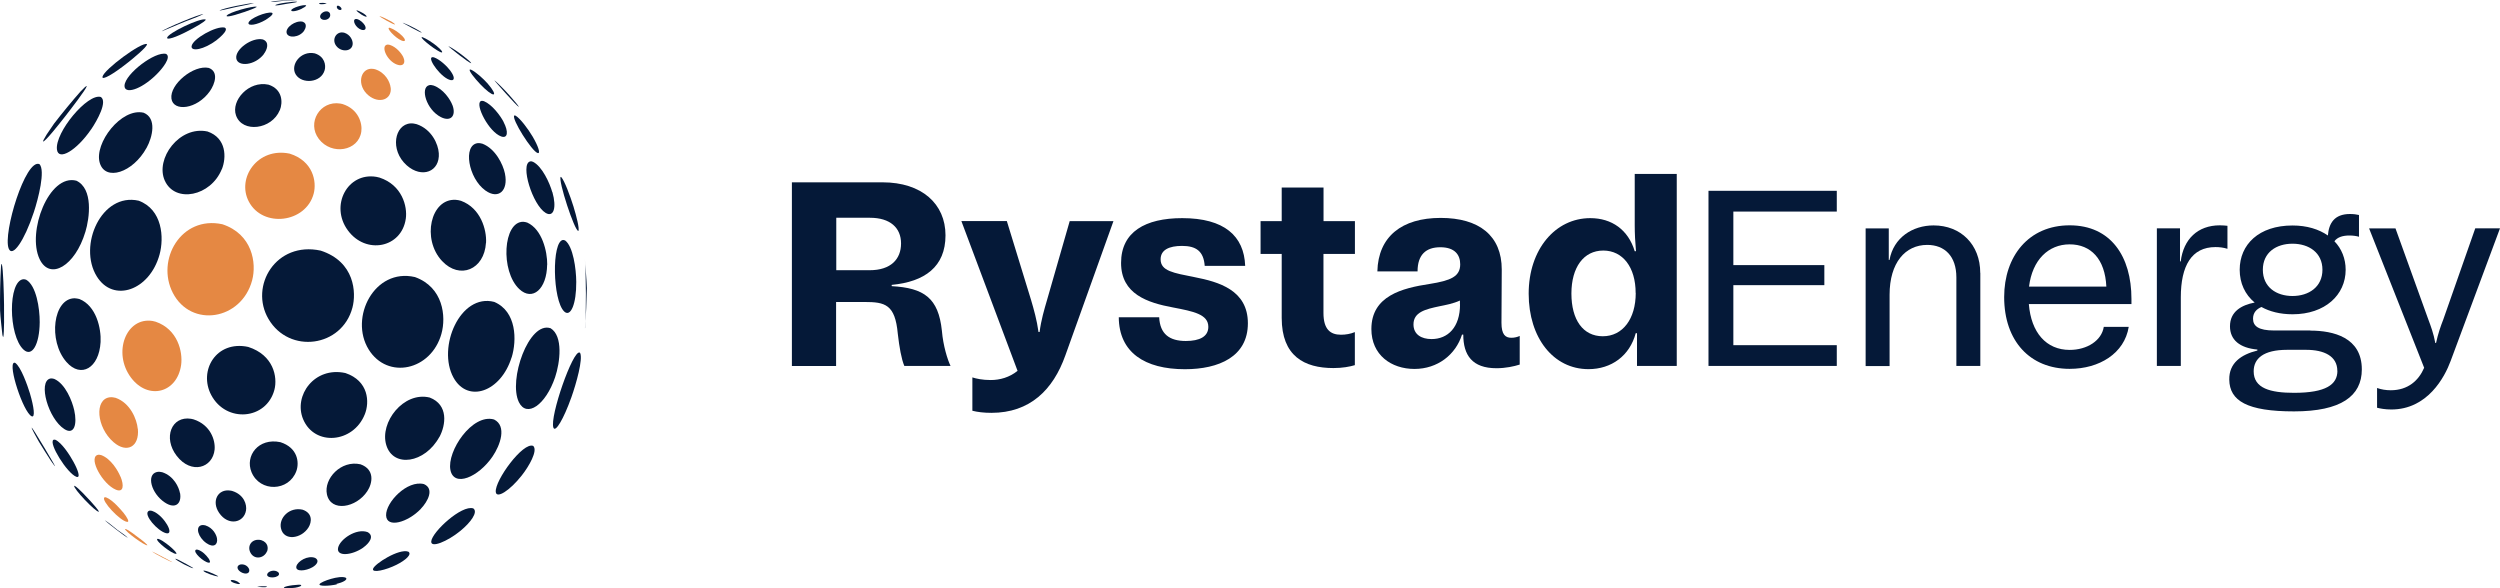 <svg width="255" height="60" viewBox="0 0 255 60" fill="none" xmlns="http://www.w3.org/2000/svg">
<g clip-path="url(#clip0_4177_837)">
<path d="M96.96 37.325H92.241C91.945 36.629 91.731 35.403 91.574 34.036C91.306 31.044 90.27 30.803 88.187 30.803H85.281V37.335H80.773V18.597H90.019C94.017 18.597 96.441 20.79 96.441 24.004C96.441 27.218 94.313 28.741 90.954 29.058V29.187C94.257 29.373 95.72 30.395 96.072 33.729C96.201 35.281 96.655 36.703 96.951 37.316L96.96 37.325ZM85.29 27.562H88.706C90.862 27.562 91.907 26.438 91.907 24.831C91.907 23.225 90.787 22.212 88.734 22.212H85.3V27.562H85.29Z" fill="#051938"/>
<path d="M109.092 22.554H113.572L108.667 36.248C107.417 39.778 105.04 42.11 101.125 42.11C100.356 42.11 99.689 42.028 99.182 41.896V38.495C99.579 38.625 100.218 38.764 101.052 38.764C101.986 38.764 102.966 38.495 103.791 37.826L98.061 22.552H102.698L105.179 30.634C105.447 31.544 105.761 32.641 105.928 33.867H106.039C106.196 32.631 106.52 31.563 106.788 30.634L109.111 22.552H109.092V22.554ZM105.548 34.836C105.576 34.753 105.576 34.706 105.604 34.649L105.548 34.836Z" fill="#051938"/>
<path d="M118.235 32.347C118.317 34.085 119.299 34.781 120.955 34.781C122.371 34.781 123.25 34.326 123.25 33.34C123.25 32.058 121.733 31.761 119.651 31.362C117.042 30.878 114.349 29.996 114.349 26.82C114.349 23.643 116.83 22.25 120.586 22.25C124.88 22.25 126.898 24.07 127.008 27.117H122.881C122.771 25.622 122.002 25.082 120.567 25.082C119.263 25.082 118.383 25.481 118.383 26.447C118.383 27.655 119.715 27.841 121.843 28.268C124.296 28.751 127.284 29.577 127.284 32.977C127.284 36.378 124.322 37.66 120.862 37.66C116.762 37.66 114.143 35.951 114.115 32.364H118.242L118.233 32.345L118.235 32.347Z" fill="#051938"/>
<path d="M138.195 25.9H134.993V31.92C134.993 33.583 135.686 34.142 136.778 34.142C137.26 34.142 137.76 34.059 138.195 33.873V37.245C137.659 37.403 136.945 37.542 136.01 37.542C133.029 37.542 130.734 36.316 130.734 32.432V25.9H128.578V22.556H130.734V19.127H135V22.556H138.202V25.9H138.193H138.195Z" fill="#051938"/>
<path d="M155.011 34.269V37.186C154.428 37.372 153.576 37.559 152.641 37.559C150.16 37.559 149.254 36.221 149.254 34.13H149.124C148.486 36.165 146.644 37.632 144.276 37.632C141.908 37.632 139.881 36.21 139.881 33.562C139.881 30.19 143 29.39 145.822 28.963C147.978 28.619 148.941 28.211 148.941 26.957C148.941 25.99 148.386 25.219 146.914 25.219C145.441 25.219 144.591 25.99 144.591 27.681H140.492C140.574 24.122 143 22.227 146.942 22.227C150.884 22.227 153.179 24.047 153.179 27.495L153.15 32.93C153.15 34.128 153.548 34.453 154.158 34.453C154.482 34.453 154.797 34.371 155.009 34.267L155.011 34.269ZM148.913 31.055V30.656C148.191 30.982 147.451 31.111 146.813 31.241C145.424 31.538 144.175 31.826 144.175 33.09C144.175 34.13 144.999 34.585 146.016 34.585C147.691 34.585 148.922 33.378 148.922 31.055H148.913Z" fill="#051938"/>
<path d="M166.735 17.743H171.029V37.328H166.974V33.983H166.845C166.234 36.288 164.365 37.653 162.023 37.653C158.45 37.653 155.925 34.467 155.925 29.951C155.925 25.436 158.645 22.25 162.208 22.25C164.393 22.25 166.077 23.429 166.742 25.622H166.871C166.789 24.74 166.742 23.801 166.742 23.002V17.762L166.733 17.743H166.735ZM166.836 29.885C166.836 27.265 165.532 25.556 163.533 25.556C161.534 25.556 160.284 27.265 160.284 29.94C160.284 32.614 161.459 34.298 163.486 34.298C165.513 34.298 166.845 32.532 166.845 29.885H166.836Z" fill="#051938"/>
<path d="M187.352 21.58H176.802V27.041H186.083V29.086H176.802V35.208H187.352V37.325H174.266V19.462H187.352V21.58Z" fill="#051938"/>
<path d="M201.993 27.831V37.325H199.55V28.296C199.55 26.131 198.356 24.98 196.578 24.98C194.34 24.98 192.738 26.791 192.738 30.062V37.337H190.295V23.299H192.655V26.513H192.73C193.137 24.247 195.072 22.992 197.229 22.992C199.996 22.992 201.985 24.933 201.985 27.841L201.995 27.831H201.993Z" fill="#051938"/>
<path d="M217.419 31.017H206.943C207.173 33.925 208.719 35.691 211.107 35.691C212.883 35.691 214.365 34.743 214.586 33.34H217.13C216.696 36.043 214.133 37.623 211.105 37.623C207.061 37.623 204.425 34.788 204.425 30.303C204.425 26.141 206.915 22.983 211.105 22.983C215.296 22.983 217.408 26.15 217.408 30.489V31.027L217.417 31.017H217.419ZM206.971 29.235H214.847C214.718 26.428 213.273 24.924 211.107 24.924C208.942 24.924 207.295 26.504 206.961 29.235H206.971Z" fill="#051938"/>
<path d="M227.2 23.028V25.379C226.793 25.249 226.385 25.202 225.978 25.202C223.535 25.202 222.443 27.117 222.443 30.331V37.326H220V23.29H222.361V26.662H222.435C222.713 24.395 224.167 22.983 226.424 22.983C226.729 22.983 226.988 23.011 227.183 23.03H227.202L227.2 23.028Z" fill="#051938"/>
<path d="M235.64 33.722C238 33.722 240.906 34.41 240.906 37.679C240.906 40.41 238.768 41.962 233.993 41.962C229.217 41.962 227.413 40.893 227.385 38.719C227.357 37.038 228.579 36.165 230.253 35.755V35.654C228.449 35.496 227.458 34.659 227.458 33.284C227.458 31.779 228.624 31.119 229.976 30.86C228.985 30.041 228.449 28.872 228.449 27.515C228.449 24.943 230.401 23 233.836 23C235.306 23 236.528 23.382 237.444 24.021C237.545 22.795 238.083 21.828 239.701 21.828C240.082 21.828 240.387 21.875 240.617 21.93V24.151C240.387 24.076 240.007 24.021 239.654 24.021C238.969 24.021 238.433 24.179 238.109 24.606C238.849 25.368 239.257 26.389 239.257 27.514C239.257 30.087 237.148 32.056 233.843 32.056C232.575 32.056 231.501 31.777 230.669 31.313C230.188 31.518 229.809 31.869 229.809 32.511C229.809 33.273 230.392 33.709 231.947 33.709H235.658L235.64 33.718V33.722ZM238.407 37.828C238.407 36.323 237.056 35.682 235.233 35.682H233.281C230.866 35.682 229.875 36.573 229.875 37.875C229.875 39.613 231.578 40.068 233.993 40.068C237.251 40.068 238.416 39.221 238.416 37.82L238.407 37.83V37.828ZM230.81 27.515C230.81 29.282 232.179 30.192 233.836 30.192C235.492 30.192 236.889 29.272 236.889 27.515C236.889 25.759 235.492 24.858 233.836 24.858C232.179 24.858 230.81 25.75 230.81 27.515Z" fill="#051938"/>
<path d="M252.482 23.29H254.999L249.966 36.816C249.355 38.478 247.605 41.768 243.914 41.768C243.275 41.768 242.766 41.666 242.461 41.591V39.575C242.895 39.733 243.377 39.806 243.858 39.806C245.617 39.806 246.708 38.811 247.264 37.512L241.647 23.297H244.34L247.689 32.588C247.938 33.248 248.225 34.019 248.401 34.984H248.476C248.68 34.036 248.958 33.246 249.216 32.588L252.474 23.297L252.483 23.288L252.482 23.29Z" fill="#051938"/>
<path d="M25.722 28.584C24.63 32.671 19.486 33.489 17.625 29.867C15.894 26.494 18.476 21.969 22.678 22.872C25.75 23.884 26.185 26.839 25.722 28.576" fill="#E58843"/>
<path d="M18.475 37.224C18.069 40.094 15.116 40.846 13.367 38.526C11.459 35.988 12.857 32.31 15.56 32.739C15.652 32.757 15.783 32.785 15.875 32.814C18.123 33.585 18.661 35.879 18.475 37.226" fill="#E58843"/>
<path d="M31.996 19.75C31.2 22.75 26.805 23.28 25.379 20.559C24.111 18.153 26.286 14.984 29.553 15.672C31.94 16.425 32.321 18.524 31.996 19.75Z" fill="#E58843"/>
<path d="M36.854 13.423C36.577 15.411 33.829 15.885 32.523 14.175C31.264 12.522 32.652 10.227 34.707 10.562C34.773 10.572 34.865 10.6 34.93 10.609C36.558 11.121 36.976 12.569 36.854 13.425" fill="#E58843"/>
<path d="M14.062 43.737C14.238 45.576 12.932 46.282 11.572 45.093C9.841 43.588 9.611 40.717 11.201 40.523C11.424 40.495 11.626 40.542 11.793 40.579C13.283 41.1 13.959 42.753 14.051 43.737" fill="#E58843"/>
<path d="M12.295 48.614C12.666 49.524 12.601 50.267 11.823 49.951C10.463 49.385 9.056 46.81 9.899 46.421C10.047 46.355 10.186 46.383 10.325 46.421C11.316 46.784 12.046 48.02 12.286 48.623" fill="#E58843"/>
<path d="M39.854 8.945C39.983 10.171 38.661 10.626 37.578 9.725C36.375 8.723 36.727 7.058 37.846 7.013C38.003 7.013 38.142 7.032 38.252 7.06C39.316 7.395 39.789 8.369 39.845 8.947" fill="#E58843"/>
<path d="M41.129 5.813C41.425 6.445 41.111 6.825 40.481 6.584C39.49 6.212 38.872 4.811 39.408 4.578C39.528 4.521 39.676 4.559 39.76 4.578C40.436 4.792 40.953 5.45 41.129 5.813Z" fill="#E58843"/>
<path d="M12.544 52.236C12.97 52.767 13.256 53.276 12.96 53.231C12.239 53.13 10.332 51.085 10.637 50.75C10.684 50.694 10.757 50.713 10.841 50.741C11.535 51.01 12.434 52.116 12.535 52.236" fill="#E58843"/>
<path d="M14.276 54.941C15.016 55.516 15.025 55.592 15.034 55.62C14.776 55.686 12.73 54.189 12.758 53.957C12.777 53.948 12.786 53.948 12.833 53.957C13.157 54.087 13.878 54.636 14.277 54.952" fill="#E58843"/>
<path d="M41.001 3.632C41.362 3.995 41.371 4.198 41.177 4.189C40.648 4.17 39.502 3.036 39.65 2.851C39.678 2.814 39.76 2.833 39.807 2.851C40.178 2.972 40.714 3.344 41.001 3.641" fill="#E58843"/>
<path d="M16.782 56.901C17.293 57.173 17.565 57.322 17.597 57.346C17.468 57.365 15.727 56.455 15.532 56.269H15.551C15.632 56.299 16.038 56.509 16.772 56.901" fill="#E58843"/>
<path d="M39.807 2.135C39.889 2.182 40.279 2.404 40.288 2.488C40.206 2.571 38.78 1.755 38.705 1.651H38.742C38.947 1.708 39.4 1.911 39.797 2.135" fill="#E58843"/>
<path d="M16.275 25.964C15.267 29.633 11.556 30.925 9.871 28.192C7.938 25.061 10.344 19.609 14.147 20.472C16.571 21.373 16.747 24.243 16.275 25.962" fill="#051938"/>
<path d="M10.258 34.901C10.11 37.54 8.259 38.617 6.779 36.926C4.872 34.743 5.429 30.432 7.613 30.423C7.761 30.423 7.956 30.47 8.095 30.498C9.826 31.186 10.333 33.507 10.26 34.892" fill="#051938"/>
<path d="M22.621 17.26C21.501 20.028 17.865 20.752 16.81 18.429C15.802 16.208 18.281 12.791 21.169 13.413C23.112 14.083 23.103 16.08 22.631 17.26" fill="#051938"/>
<path d="M28.536 11.239C27.721 13.227 24.714 13.59 24.075 11.777C23.539 10.273 25.362 8.2 27.387 8.636C28.823 9.101 28.867 10.447 28.543 11.247" fill="#051938"/>
<path d="M7.567 41.822C7.9 43.282 7.567 44.414 6.559 43.763C4.922 42.714 3.867 38.96 5.105 38.615C5.253 38.578 5.401 38.615 5.521 38.644C6.686 39.146 7.372 40.948 7.567 41.83" fill="#051938"/>
<path d="M7.491 47.1C7.963 47.954 8.25 48.8 7.787 48.633C6.843 48.279 4.919 45.176 5.455 44.862C5.511 44.824 5.594 44.852 5.659 44.862C6.307 45.168 7.12 46.413 7.491 47.1Z" fill="#051938"/>
<path d="M33.117 7.152C32.746 8.471 30.794 8.593 30.174 7.608C29.563 6.641 30.655 5.136 32.107 5.443C33.115 5.759 33.263 6.641 33.115 7.162" fill="#051938"/>
<path d="M35.975 4.42C35.985 5.228 34.949 5.358 34.392 4.792C33.8 4.188 34.179 3.325 34.855 3.306C34.956 3.306 35.041 3.325 35.104 3.334C35.734 3.53 35.974 4.105 35.974 4.421" fill="#051938"/>
<path d="M9.213 51.094C10.12 52.097 10.092 52.172 10.083 52.2C9.749 52.238 7.426 49.785 7.574 49.552C7.593 49.552 7.621 49.552 7.63 49.562C7.983 49.757 8.852 50.705 9.213 51.094Z" fill="#051938"/>
<path d="M12.044 54.094C12.378 54.345 12.738 54.559 13.043 54.856C12.876 54.819 10.905 53.314 10.701 53.073H10.71C11.183 53.38 11.599 53.762 12.043 54.104" fill="#051938"/>
<path d="M37.225 2.609C37.42 2.99 37.178 3.147 36.837 3.026C36.264 2.821 35.921 2.069 36.236 1.948C36.301 1.92 36.384 1.939 36.431 1.948C36.802 2.059 37.116 2.404 37.227 2.609" fill="#051938"/>
<path d="M37.16 1.429C37.364 1.578 37.447 1.689 37.364 1.707C37.345 1.707 37.216 1.707 36.845 1.476C36.66 1.356 36.317 1.094 36.364 1.059H36.429C36.615 1.115 36.948 1.282 37.16 1.431" fill="#051938"/>
<path d="M21.891 45.855C21.697 47.751 19.505 48.418 18.023 46.496C16.606 44.657 17.487 42.4 19.484 42.716C19.559 42.725 19.66 42.754 19.733 42.772C21.492 43.338 21.981 44.928 21.889 45.857" fill="#051938"/>
<path d="M35.948 31.38C34.874 35.422 29.507 36.146 27.388 32.541C25.408 29.169 28.156 24.579 32.709 25.563C36.197 26.697 36.354 29.864 35.948 31.378" fill="#051938"/>
<path d="M27.989 39.761C27.174 42.827 23.075 43.171 21.548 40.299C20.225 37.809 22.048 34.689 25.313 35.385C27.904 36.212 28.33 38.459 27.989 39.761Z" fill="#051938"/>
<path d="M41.39 22.313C40.965 25.287 37.319 26.011 35.477 23.492C33.627 20.965 35.449 17.547 38.383 18.038C38.484 18.057 38.606 18.085 38.707 18.113C41.012 18.866 41.575 21.049 41.39 22.323" fill="#051938"/>
<path d="M44.758 15.616C44.888 17.521 43.027 18.236 41.482 16.861C39.732 15.3 40.251 12.689 41.879 12.588C42.109 12.569 42.323 12.625 42.49 12.663C44.044 13.184 44.702 14.717 44.756 15.618" fill="#051938"/>
<path d="M18.366 50.295C18.551 51.335 17.912 51.986 16.811 51.253C15.422 50.333 14.913 48.418 15.986 48.149C16.2 48.093 16.374 48.131 16.55 48.168C17.744 48.557 18.253 49.72 18.354 50.286" fill="#051938"/>
<path d="M46.156 10.737C46.553 11.834 45.961 12.447 44.972 11.945C43.473 11.183 42.844 8.945 43.76 8.693C43.927 8.646 44.065 8.683 44.213 8.721C45.212 9.065 45.935 10.143 46.156 10.747" fill="#051938"/>
<path d="M45.933 7.216C46.386 7.82 46.405 8.247 45.98 8.174C45.054 8.006 43.638 6.056 44.037 5.851C44.103 5.813 44.185 5.842 44.267 5.851C44.878 6.065 45.609 6.771 45.933 7.207" fill="#051938"/>
<path d="M17.052 53.528C17.357 54.049 17.404 54.514 16.922 54.382C16.062 54.151 14.627 52.515 15.137 52.135C15.238 52.052 15.405 52.088 15.498 52.106C16.22 52.347 16.812 53.109 17.053 53.528" fill="#051938"/>
<path d="M17.524 55.898C17.672 56.037 18.144 56.474 17.959 56.492C17.552 56.52 15.84 55.174 16.035 54.978C16.063 54.95 16.117 54.959 16.183 54.978C16.674 55.146 17.386 55.778 17.524 55.898Z" fill="#051938"/>
<path d="M44.535 4.69C45.035 5.089 45.193 5.341 45.054 5.351C44.73 5.351 42.825 3.901 43.018 3.79C43.036 3.78 43.074 3.79 43.109 3.799C43.471 3.929 44.136 4.356 44.544 4.69" fill="#051938"/>
<path d="M19.087 57.58C19.697 57.914 19.707 57.943 19.725 57.961C19.54 57.999 17.884 57.134 17.884 56.995H17.94C18.022 57.023 18.189 57.077 19.096 57.58" fill="#051938"/>
<path d="M42.334 2.896C42.658 3.073 43.001 3.278 43.027 3.333C42.889 3.351 41.085 2.338 41.075 2.33H41.113C41.317 2.396 41.862 2.646 42.334 2.896Z" fill="#051938"/>
<path d="M45.027 34.047C43.972 37.801 39.53 38.757 37.604 35.646C35.605 32.413 38.177 27.303 42.323 28.26C45.21 29.291 45.525 32.283 45.025 34.047" fill="#051938"/>
<path d="M37.206 42.268C36.023 45.213 32.088 45.529 30.923 42.77C29.906 40.355 32.079 37.354 35.236 38.051C37.605 38.851 37.716 41.015 37.206 42.27" fill="#051938"/>
<path d="M49.569 24.765C49.402 27.506 46.894 28.546 45.09 26.624C42.999 24.395 43.915 20.25 46.468 20.381C46.635 20.381 46.856 20.438 47.023 20.483C49.041 21.226 49.651 23.447 49.577 24.765" fill="#051938"/>
<path d="M51.505 17.715C51.866 19.471 50.828 20.372 49.515 19.434C47.756 18.179 47.201 14.798 48.719 14.602C48.895 14.583 49.071 14.621 49.21 14.659C50.532 15.17 51.31 16.758 51.505 17.705" fill="#051938"/>
<path d="M30.229 48.047C29.461 50.146 26.518 50.222 25.658 48.168C24.965 46.496 26.361 44.628 28.601 45.102C30.377 45.668 30.544 47.175 30.229 48.047Z" fill="#051938"/>
<path d="M25.093 52.069C24.88 53.333 23.289 53.684 22.354 52.319C21.539 51.13 22.215 49.829 23.519 50.043C23.576 50.043 23.639 50.072 23.695 50.081C24.908 50.463 25.194 51.484 25.093 52.078" fill="#051938"/>
<path d="M51.366 12.447C51.894 13.459 51.782 14.147 51.135 13.923C49.867 13.487 48.434 10.662 49.035 10.318C49.136 10.261 49.249 10.29 49.359 10.318C50.193 10.662 51.034 11.794 51.367 12.435" fill="#051938"/>
<path d="M49.765 8.555C50.283 9.15 50.533 9.624 50.328 9.633C50.134 9.643 49.579 9.216 48.987 8.593C48.367 7.942 47.784 7.19 47.923 7.098C47.951 7.079 48.005 7.098 48.043 7.107C48.496 7.303 49.274 7.999 49.765 8.548" fill="#051938"/>
<path d="M22.13 54.894C22.25 55.554 21.797 55.924 21.047 55.396C20.188 54.792 19.899 53.714 20.557 53.566C20.695 53.537 20.815 53.566 20.937 53.584C21.733 53.835 22.067 54.551 22.13 54.894Z" fill="#051938"/>
<path d="M21.234 56.9C21.429 57.169 21.511 57.431 21.271 57.393C20.762 57.318 19.653 56.315 19.967 56.084C20.033 56.037 20.134 56.065 20.19 56.075C20.644 56.214 21.06 56.66 21.226 56.902" fill="#051938"/>
<path d="M47.246 5.703C47.626 5.99 48.042 6.344 48.07 6.445C47.885 6.492 45.756 4.755 45.747 4.736H45.794C46.024 4.837 46.654 5.238 47.248 5.703" fill="#051938"/>
<path d="M21.825 58.554C22.232 58.74 22.26 58.778 22.26 58.785C22.204 58.832 21.64 58.665 21.426 58.58C20.769 58.339 20.75 58.227 20.75 58.227C20.75 58.198 20.797 58.198 20.832 58.198C21.082 58.236 21.509 58.403 21.823 58.552" fill="#051938"/>
<path d="M52.179 36.462C51.087 39.983 47.709 41.153 46.257 38.516C44.563 35.441 46.933 29.885 50.412 30.795C52.707 31.771 52.726 34.715 52.188 36.462" fill="#051938"/>
<path d="M44.812 44.572C43.342 47.258 40.102 47.749 39.398 45.39C38.705 43.087 41.157 39.901 43.831 40.549C45.764 41.292 45.477 43.355 44.822 44.572" fill="#051938"/>
<path d="M55.808 26.996C55.78 29.477 54.319 30.76 52.968 29.487C51.016 27.647 51.312 22.584 53.375 22.622C53.495 22.622 53.661 22.669 53.781 22.704C55.299 23.393 55.827 25.65 55.818 26.996" fill="#051938"/>
<path d="M56.344 19.592C56.797 21.19 56.473 22.202 55.658 21.719C54.307 20.901 53.048 16.776 54.056 16.47C54.167 16.432 54.279 16.47 54.371 16.507C55.297 16.972 56.065 18.653 56.333 19.601" fill="#051938"/>
<path d="M37.465 50.1C36.354 51.8 33.745 52.274 33.347 50.425C33.005 48.826 34.782 46.904 36.772 47.359C38.252 47.89 38.003 49.291 37.465 50.1Z" fill="#051938"/>
<path d="M31.468 53.797C30.738 54.967 28.934 55.219 28.654 53.872C28.431 52.832 29.505 51.689 30.858 51.986C31.912 52.339 31.802 53.259 31.468 53.797Z" fill="#051938"/>
<path d="M54.345 13.961C54.909 14.928 55.15 15.68 54.854 15.614C54.262 15.475 52.134 12.074 52.458 11.787C52.486 11.758 52.541 11.787 52.587 11.796C53.05 12.065 53.846 13.114 54.347 13.961" fill="#051938"/>
<path d="M51.967 9.725C52.486 10.301 52.921 10.831 52.93 10.914C52.7 10.822 50.44 8.238 50.44 8.221H50.468C50.691 8.397 51.347 9.029 51.967 9.725Z" fill="#051938"/>
<path d="M27.231 56.24C26.925 56.983 25.88 57.141 25.509 56.297C25.213 55.627 25.723 54.894 26.629 55.089C27.388 55.33 27.36 55.953 27.24 56.25" fill="#051938"/>
<path d="M25.389 57.997C25.546 58.369 25.25 58.648 24.712 58.424C24.221 58.209 24.064 57.782 24.416 57.615C24.472 57.587 24.536 57.578 24.583 57.568C25.055 57.531 25.314 57.837 25.389 58.004" fill="#051938"/>
<path d="M24.297 59.381C24.353 59.419 24.546 59.539 24.445 59.567C24.241 59.624 23.437 59.353 23.547 59.195C23.566 59.167 23.622 59.157 23.658 59.157C23.945 59.157 24.25 59.334 24.306 59.372" fill="#051938"/>
<path d="M56.621 38.478C55.658 41.313 53.725 42.641 52.928 41.023C51.827 38.785 53.936 32.736 56.158 33.479C57.462 34.269 57.13 36.962 56.621 38.477" fill="#051938"/>
<path d="M50.236 46.57C48.801 48.669 46.294 49.746 45.942 47.935C45.571 46.02 48.162 42.157 50.393 42.787C51.725 43.448 51.032 45.407 50.236 46.568" fill="#051938"/>
<path d="M58.777 28.779C58.796 30.963 58.213 32.392 57.556 31.779C56.353 30.654 56.259 24.579 57.436 24.476C57.501 24.476 57.593 24.504 57.649 24.532C58.455 25.136 58.77 27.402 58.779 28.777" fill="#051938"/>
<path d="M58.519 21.153C58.768 21.952 59.139 23.364 58.991 23.558C58.603 23.558 56.919 18.403 57.187 18.04C57.206 18.04 57.234 18.059 57.252 18.068C57.577 18.441 58.141 19.926 58.521 21.143" fill="#051938"/>
<path d="M42.935 51.894C41.603 53.297 39.428 53.91 39.382 52.573C39.335 51.245 41.529 48.941 43.241 49.377C44.324 49.851 43.647 51.143 42.926 51.896" fill="#051938"/>
<path d="M37.059 55.851C35.91 56.66 34.282 56.808 34.486 55.87C34.672 55.007 36.328 53.863 37.484 54.271C38.242 54.67 37.641 55.432 37.059 55.842" fill="#051938"/>
<path d="M31.868 57.858C31.201 58.247 30.101 58.36 30.23 57.766C30.35 57.245 31.405 56.605 32.154 56.912C32.598 57.162 32.349 57.581 31.868 57.86" fill="#051938"/>
<path d="M28.11 58.851C27.684 58.971 27.102 58.851 27.276 58.516C27.414 58.247 27.997 58.07 28.368 58.358C28.582 58.572 28.405 58.766 28.11 58.851Z" fill="#051938"/>
<path d="M58.268 40.558C57.49 42.742 56.64 44.171 56.445 43.615C56.057 42.499 58.425 35.699 59.12 35.96C59.139 35.96 59.158 35.988 59.176 36.007C59.472 36.63 58.796 39.073 58.27 40.558" fill="#051938"/>
<path d="M53.215 48.503C51.993 50.054 50.633 50.908 50.568 50.175C50.457 49.014 53.353 45.037 54.389 45.484C54.89 45.958 53.936 47.593 53.215 48.503Z" fill="#051938"/>
<path d="M59.675 33.462C59.804 32.208 59.785 27.562 59.647 26.364C59.721 27.274 59.832 28.482 59.86 29.392C59.832 30.619 59.778 32.253 59.665 33.47" fill="#051938"/>
<path d="M46.959 54.151C45.656 55.219 43.906 55.953 43.988 55.21C44.089 54.243 47.089 51.474 48.273 51.856C48.801 52.219 47.995 53.306 46.969 54.141" fill="#051938"/>
<path d="M40.464 57.598C39.353 58.155 37.929 58.48 38.049 58.025C38.188 57.514 40.706 55.926 41.648 56.269C42.064 56.538 41.343 57.16 40.464 57.596" fill="#051938"/>
<path d="M34.402 59.596C33.578 59.791 32.45 59.81 32.598 59.577C32.765 59.299 34.663 58.648 35.264 58.926C35.523 59.122 34.968 59.41 34.292 59.568" fill="#051938"/>
<path d="M30.016 59.957C29.544 60.023 28.896 60.013 28.962 59.928C29.1 59.733 30.554 59.594 30.693 59.66C30.831 59.761 30.498 59.883 30.11 59.947C30.082 59.947 30.044 59.957 30.018 59.957" fill="#051938"/>
<path d="M26.777 59.893C26.527 59.893 26.267 59.855 26.231 59.836C26.25 59.818 27.082 59.761 27.223 59.827C27.269 59.865 27.112 59.883 27.065 59.893C27.009 59.893 26.917 59.902 26.779 59.893" fill="#051938"/>
<path d="M8.704 23.66C7.668 27.124 5.096 28.65 4.039 26.429C2.726 23.66 4.993 17.706 7.788 18.43C9.519 19.248 9.148 22.21 8.704 23.669" fill="#051938"/>
<path d="M4.05 32.866C4.031 35.151 3.263 36.462 2.403 35.663C0.839 34.222 0.811 28.65 2.375 28.482C2.458 28.473 2.579 28.501 2.662 28.529C3.698 29.114 4.059 31.446 4.05 32.868" fill="#051938"/>
<path d="M14.95 15.076C13.562 17.62 10.738 18.523 10.174 16.609C9.582 14.621 12.368 10.961 14.654 11.499C16.005 12.055 15.57 13.951 14.95 15.085" fill="#051938"/>
<path d="M21.41 9.298C20.087 11.175 17.67 11.416 17.486 10.06C17.292 8.601 19.753 6.586 21.299 6.929C22.326 7.318 21.928 8.554 21.41 9.298Z" fill="#051938"/>
<path d="M3.069 40.188C3.449 41.471 3.624 42.66 3.217 42.455C2.357 42.009 0.793 37.224 1.432 37C1.469 36.991 1.523 37 1.561 37.019C2.134 37.427 2.792 39.267 3.069 40.177" fill="#051938"/>
<path d="M4.642 45.864C5.429 47.182 5.577 47.444 5.614 47.545C5.596 47.545 5.558 47.536 5.198 47.008C4.827 46.413 4.31 45.642 3.958 45.038L3.486 44.184C3.291 43.812 3.237 43.692 3.228 43.637H3.256C3.376 43.786 3.643 44.194 4.653 45.875" fill="#051938"/>
<path d="M26.916 5.516C25.999 6.705 24.24 6.834 24.102 5.962C23.954 5.033 25.703 3.778 26.803 4.021C27.524 4.28 27.256 5.061 26.904 5.516" fill="#051938"/>
<path d="M31.034 3.12C30.533 3.853 29.377 3.919 29.239 3.37C29.091 2.804 30.136 2.061 30.857 2.21C31.386 2.386 31.163 2.924 31.024 3.12" fill="#051938"/>
<path d="M33.662 1.68C33.505 2.107 32.838 2.135 32.68 1.819C32.523 1.503 32.995 1.076 33.411 1.168C33.698 1.26 33.716 1.522 33.66 1.68" fill="#051938"/>
<path d="M34.82 0.835C34.885 0.993 34.754 1.059 34.597 1.003C34.348 0.92 34.291 0.64 34.421 0.585C34.458 0.566 34.486 0.585 34.513 0.585C34.651 0.623 34.771 0.743 34.818 0.835" fill="#051938"/>
<path d="M3.44 21.672C2.486 24.561 1.265 26.318 0.886 25.351C0.276 23.799 2.599 16.154 4.024 16.739C4.644 17.371 3.914 20.241 3.442 21.672" fill="#051938"/>
<path d="M0.412 31.158C0.422 31.828 0.44 34.028 0.33 34.391C0.287 34.342 0.255 34.246 0.238 34.103C0.163 33.37 0.043 32.403 0.008 31.67C-0.011 30.332 0.017 28.548 0.099 27.22C0.118 27.034 0.127 27.006 0.146 26.932H0.184C0.332 27.425 0.397 29.915 0.414 31.16" fill="#051938"/>
<path d="M9.296 13.19C7.816 15.354 5.956 16.451 5.808 15.253C5.594 13.496 8.946 9.485 10.287 9.893C10.98 10.357 9.935 12.253 9.296 13.199" fill="#051938"/>
<path d="M15.95 7.607C14.322 9.216 12.647 9.633 12.701 8.723C12.776 7.525 15.821 5.211 16.939 5.499C17.522 5.815 16.551 7.023 15.948 7.607" fill="#051938"/>
<path d="M22.095 4.096C20.791 5.072 19.476 5.294 19.541 4.719C19.624 3.976 22.059 2.61 22.919 2.813C23.448 3.063 22.104 4.077 22.095 4.087" fill="#051938"/>
<path d="M27.12 2.014C26.195 2.561 25.288 2.674 25.344 2.339C25.427 1.875 27.195 1.17 27.731 1.299C28.055 1.448 27.148 1.988 27.111 2.014" fill="#051938"/>
<path d="M30.784 0.889C30.145 1.196 29.654 1.205 29.71 1.038C29.785 0.797 30.885 0.462 31.2 0.536C31.357 0.602 30.838 0.852 30.784 0.88" fill="#051938"/>
<path d="M33.079 0.415C32.691 0.462 32.506 0.406 32.551 0.349C32.633 0.257 33.218 0.293 33.328 0.349C33.328 0.349 33.079 0.415 33.069 0.415" fill="#051938"/>
<path d="M6.677 11.834C5.937 12.782 4.668 14.378 4.4 14.444C4.4 14.352 4.4 14.305 4.753 13.729L5.511 12.614C6.289 11.602 7.362 10.291 8.213 9.334C8.593 8.935 8.758 8.787 8.852 8.768V8.787C8.786 9.112 7.167 11.202 6.677 11.834Z" fill="#051938"/>
<path d="M13.044 6.381C11.518 7.598 10.369 8.23 10.454 7.831C10.592 7.098 14.451 4.254 14.987 4.497C15.088 4.747 13.386 6.112 13.044 6.383" fill="#051938"/>
<path d="M19.357 3.064C17.839 3.873 17.034 4.076 17.043 3.863C17.071 3.399 20.412 1.8 20.966 1.986L20.985 2.005C20.957 2.21 19.726 2.868 19.357 3.064Z" fill="#051938"/>
<path d="M24.889 1.234C23.435 1.736 23.028 1.726 23.122 1.597C23.352 1.243 25.805 0.585 26.176 0.686V0.715C26.056 0.825 25.241 1.113 24.898 1.235" fill="#051938"/>
<path d="M29.295 0.38C28.712 0.491 28.139 0.594 28.073 0.538C28.203 0.342 30.091 0.129 30.276 0.175C30.4 0.205 30.076 0.274 29.304 0.38" fill="#051938"/>
<path d="M18.513 2.349C17.192 2.913 16.524 3.195 16.505 3.195C16.763 2.917 20.484 1.375 20.743 1.438C20.021 1.801 19.253 2.033 18.513 2.349Z" fill="#051938"/>
<path d="M24.121 0.705C23.029 0.959 22.451 1.087 22.39 1.087C22.62 0.846 25.554 0.297 25.916 0.306C25.333 0.492 24.722 0.566 24.121 0.705Z" fill="#051938"/>
<path d="M28.934 0.083C28.49 0.12 28.055 0.212 27.602 0.184C27.815 0.073 30.11 -0.03 30.35 0.007C29.878 0.045 29.406 0.045 28.934 0.083Z" fill="#051938"/>
</g>
<defs>
<clipPath id="clip0_4177_837">
<rect width="255" height="60" fill="white"/>
</clipPath>
</defs>
</svg>

